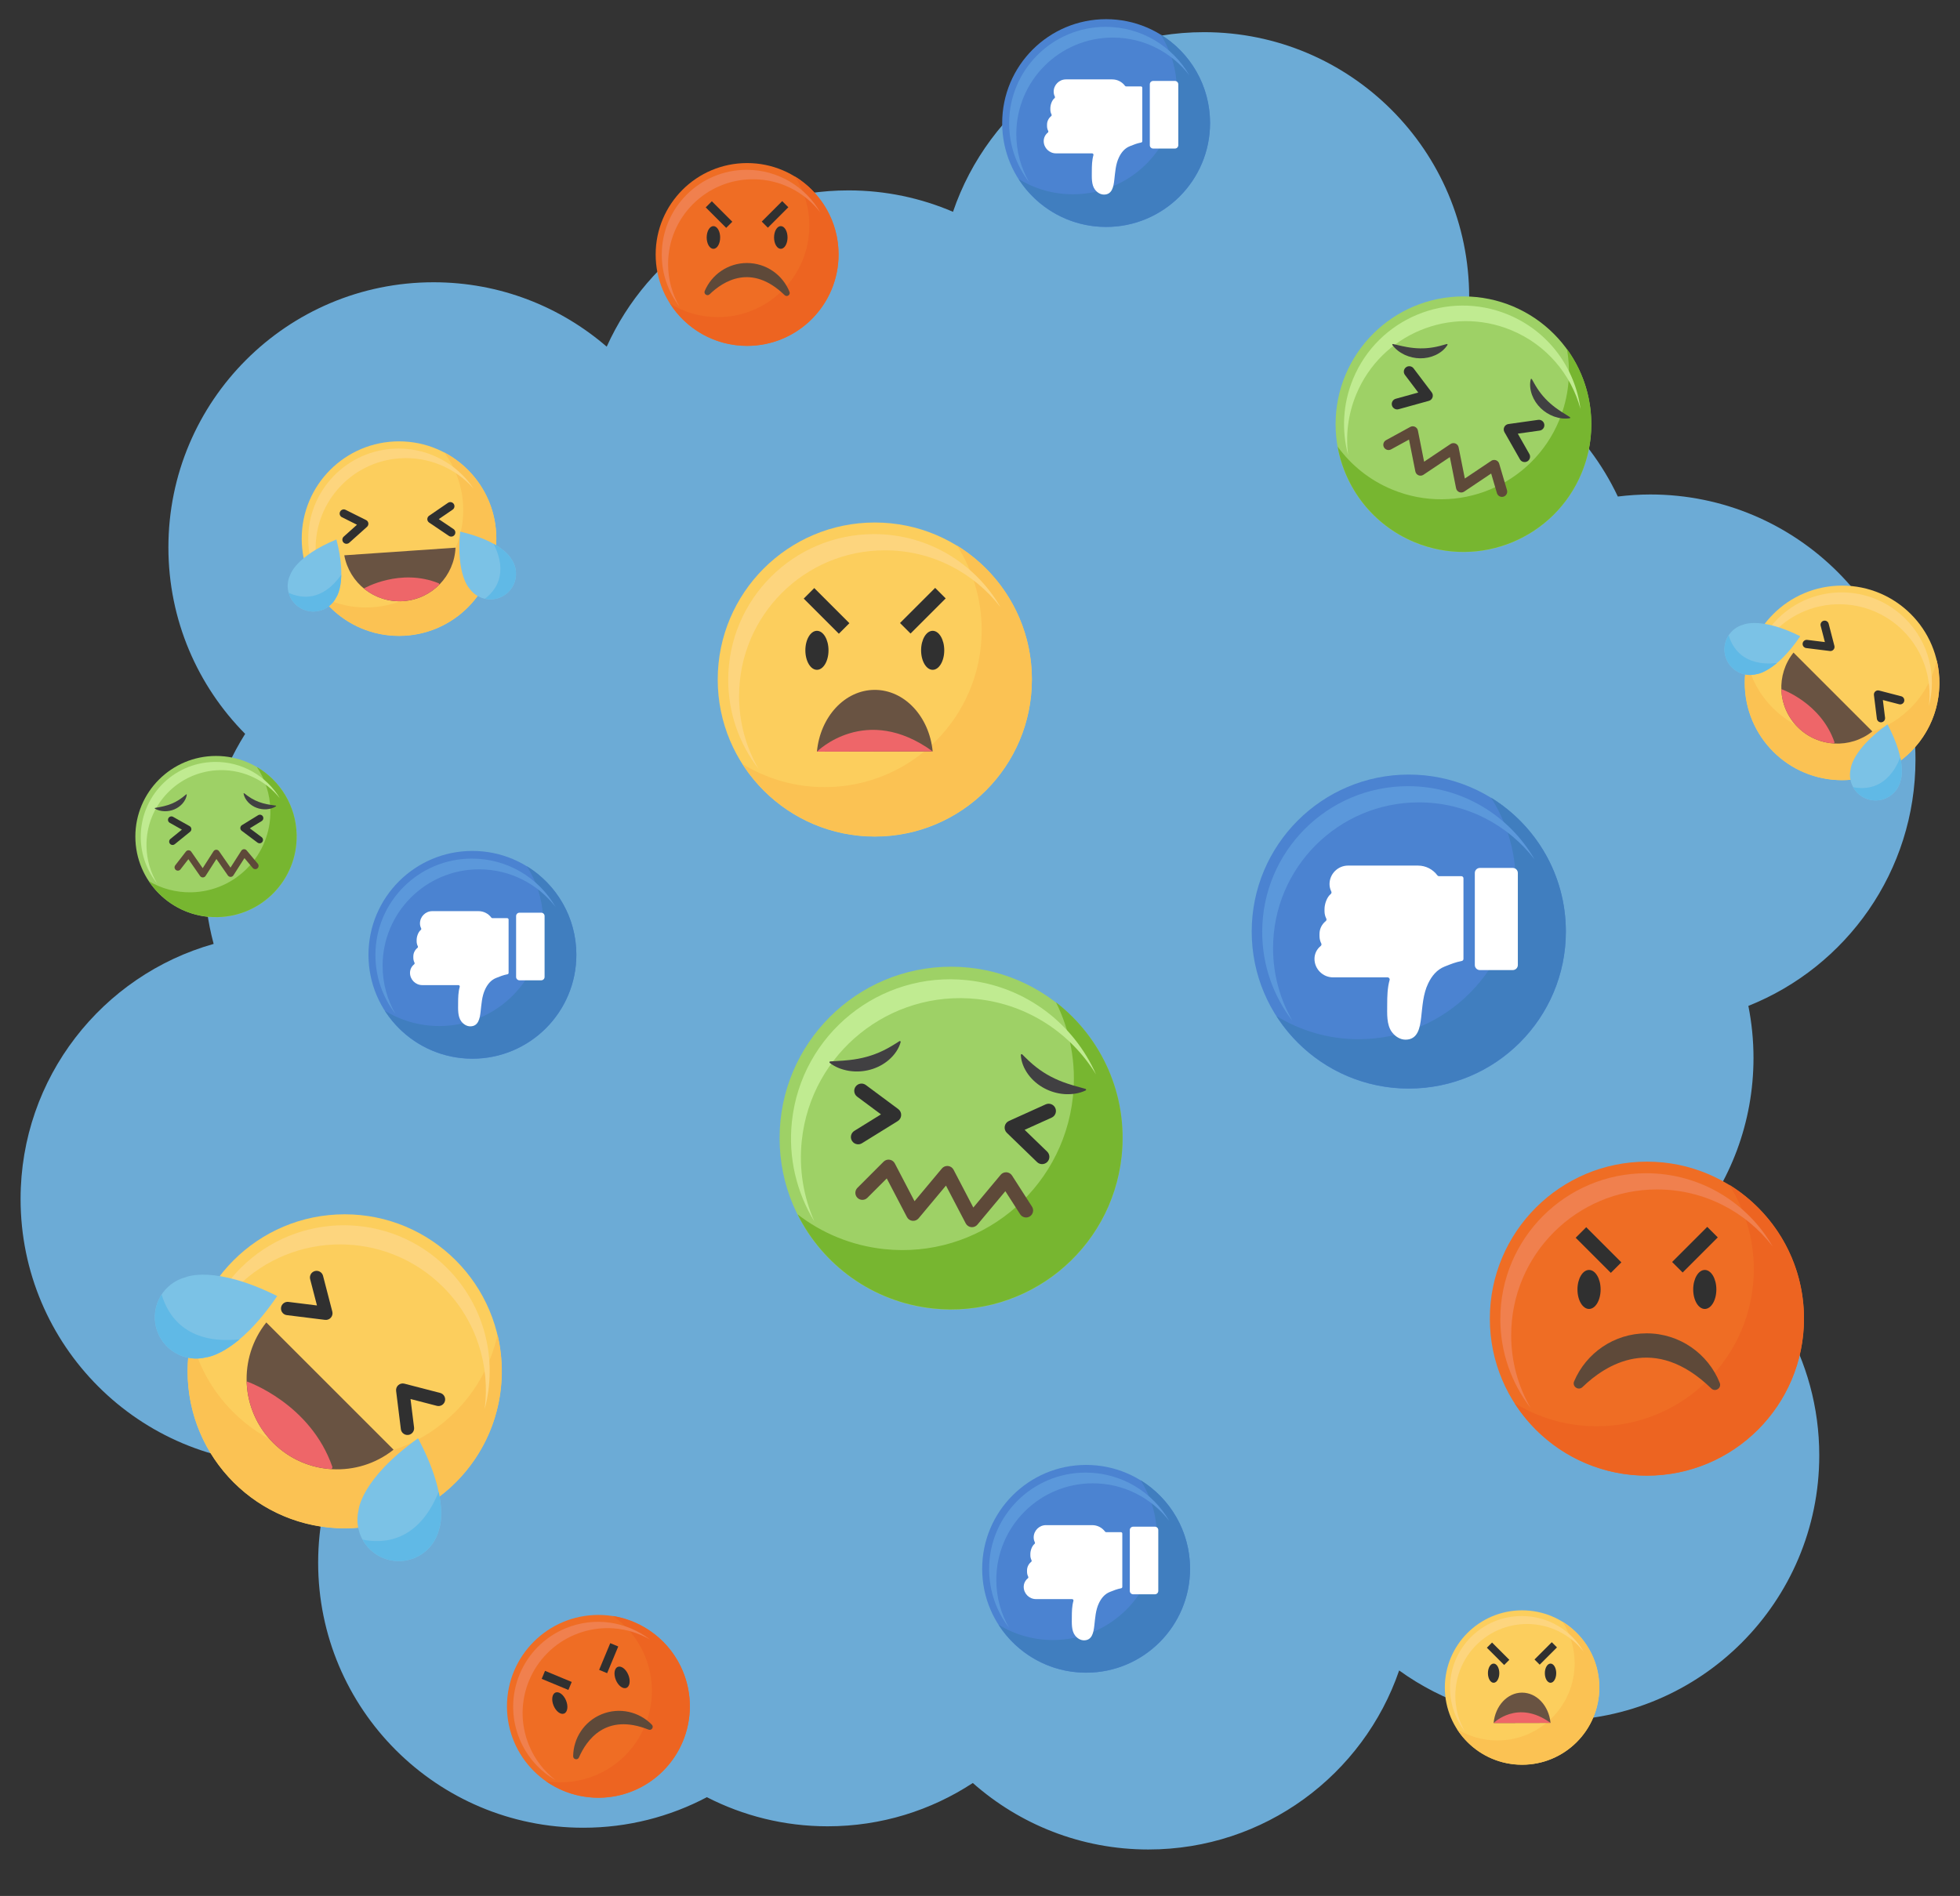 <?xml version="1.0" encoding="utf-8"?>
<!-- Generator: Adobe Illustrator 17.0.0, SVG Export Plug-In . SVG Version: 6.00 Build 0)  -->
<!DOCTYPE svg PUBLIC "-//W3C//DTD SVG 1.1//EN" "http://www.w3.org/Graphics/SVG/1.1/DTD/svg11.dtd">
<svg version="1.1" id="Capa_1" xmlns="http://www.w3.org/2000/svg" xmlns:xlink="http://www.w3.org/1999/xlink" x="0px" y="0px"
	 width="401px" height="388px" viewBox="0 0 401 388" enable-background="new 0 0 401 388" xml:space="preserve">
<rect x="0" y="0" width="401" height="388" fill="#333333" stroke="none"/>
<path fill="#6CABD6" d="M391.892,155.444c0-29.963-24.29-54.252-54.252-54.252c-2.252,0-4.466,0.153-6.646,0.42
	c-6.274-13.288-17.783-23.607-31.867-28.317c0.941-4.003,1.454-8.17,1.454-12.46c0-29.963-24.29-54.252-54.252-54.252
	c-23.841,0-44.075,15.385-51.354,36.763c-6.562-2.817-13.788-4.383-21.381-4.383c-22.023,0-40.966,13.13-49.467,31.981
	c-9.506-8.205-21.879-13.179-35.422-13.179c-29.963,0-54.252,24.29-54.252,54.252c0,14.883,5.998,28.363,15.702,38.165
	c-5.261,8.358-8.315,18.245-8.315,28.851c0,4.891,0.658,9.625,1.871,14.133c-22.791,6.428-39.501,27.358-39.501,52.206
	c0,29.963,24.29,54.252,54.252,54.252c3.755,0,7.42-0.382,10.96-1.108c-2.786,6.532-4.332,13.719-4.332,21.269
	c0,29.963,24.29,54.252,54.252,54.252c9.131,0,17.729-2.266,25.279-6.25c7.411,3.799,15.803,5.956,24.704,5.956
	c10.968,0,21.169-3.265,29.703-8.862c9.569,8.461,22.138,13.607,35.916,13.607c23.794,0,43.996-15.324,51.311-36.637
	c8.918,6.434,19.862,10.237,31.699,10.237c29.963,0,54.252-24.29,54.252-54.252c0-19.69-10.49-36.928-26.185-46.435
	c7.939-9.435,12.729-21.607,12.729-34.903c0-3.645-0.366-7.203-1.051-10.647C377.728,197.872,391.892,178.319,391.892,155.444z"/>
<g>
	<g>
		<g>
			<circle fill="#EF6D24" cx="336.944" cy="269.861" r="32.137"/>
		</g>
		<g>
			<path fill="#ED6421" d="M353.757,242.432c3.2,4.996,5.056,10.937,5.056,17.31c0,17.749-14.388,32.137-32.137,32.137
				c-6.164,0-11.922-1.737-16.813-4.746c5.711,8.917,15.706,14.826,27.081,14.826c17.749,0,32.137-14.388,32.137-32.137
				C369.081,258.238,362.95,248.087,353.757,242.432z"/>
		</g>
		<g>
			<path fill="#F0804E" d="M309.175,273.251c0-16.478,13.358-29.837,29.837-29.837c9.632,0,18.196,4.565,23.651,11.649
				c-5.152-8.944-14.809-14.966-25.872-14.966c-16.478,0-29.837,13.358-29.837,29.837c0,6.847,2.308,13.153,6.185,18.188
				C310.618,283.744,309.175,278.666,309.175,273.251z"/>
		</g>
	</g>
	<g>
		<g>
			<g>
				<ellipse fill="#303030" cx="325.105" cy="263.88" rx="2.368" ry="3.991"/>
			</g>
			<g>
				<ellipse fill="#303030" cx="348.784" cy="263.88" rx="2.368" ry="3.991"/>
			</g>
		</g>
	</g>
	<path fill="#5E4939" d="M350.116,284.143c0.828,0.804,2.154-0.085,1.725-1.157c-2.374-5.933-8.175-10.124-14.956-10.124
		c-6.668,0-12.387,4.052-14.834,9.829c-0.446,1.054,0.891,1.966,1.712,1.169C328.467,279.3,338.452,272.812,350.116,284.143z"/>
	<g>
		
			<rect x="325.583" y="250.724" transform="matrix(0.707 -0.707 0.707 0.707 -85.076 306.224)" fill="#303030" width="3.048" height="10.168"/>
		
			<rect x="345.258" y="250.724" transform="matrix(0.707 0.707 -0.707 0.707 282.454 -170.287)" fill="#303030" width="3.048" height="10.168"/>
	</g>
</g>
<g>
	<g>
		<g>
			<circle fill="#EF6D24" cx="152.852" cy="52.08" r="18.709"/>
		</g>
		<g>
			<path fill="#ED6421" d="M162.641,36.111c1.863,2.909,2.943,6.367,2.943,10.078c0,10.333-8.376,18.709-18.709,18.709
				c-3.589,0-6.941-1.011-9.788-2.763c3.325,5.191,9.144,8.632,15.766,8.632c10.333,0,18.709-8.376,18.709-18.709
				C171.562,45.313,167.993,39.403,162.641,36.111z"/>
		</g>
		<g>
			<path fill="#F0804E" d="M136.686,54.053c0-9.593,7.777-17.37,17.37-17.37c5.607,0,10.593,2.658,13.769,6.782
				c-2.999-5.207-8.621-8.713-15.062-8.713c-9.593,0-17.37,7.777-17.37,17.37c0,3.986,1.343,7.657,3.601,10.589
				C137.526,60.162,136.686,57.206,136.686,54.053z"/>
		</g>
	</g>
	<g>
		<g>
			<g>
				<ellipse fill="#303030" cx="145.96" cy="48.598" rx="1.379" ry="2.324"/>
			</g>
			<g>
				<ellipse fill="#303030" cx="159.745" cy="48.598" rx="1.379" ry="2.324"/>
			</g>
		</g>
	</g>
	<path fill="#5E4939" d="M160.521,60.394c0.482,0.468,1.254-0.05,1.004-0.673c-1.382-3.454-4.759-5.894-8.707-5.894
		c-3.882,0-7.212,2.359-8.636,5.722c-0.26,0.613,0.518,1.144,0.997,0.681C147.917,57.575,153.73,53.798,160.521,60.394z"/>
	<g>
		
			<rect x="146.238" y="40.939" transform="matrix(0.707 -0.707 0.707 0.707 12.051 116.891)" fill="#303030" width="1.774" height="5.92"/>
		
			<rect x="157.693" y="40.939" transform="matrix(0.707 0.707 -0.707 0.707 77.488 -99.275)" fill="#303030" width="1.774" height="5.92"/>
	</g>
</g>
<g>
	<g>
		<g>
			<circle fill="#EF6D24" cx="122.429" cy="349.198" r="18.709"/>
		</g>
		<g>
			<path fill="#ED6421" d="M125.387,330.703c2.832,1.978,5.149,4.763,6.565,8.193c3.941,9.552-0.607,20.49-10.158,24.431
				c-3.317,1.369-6.802,1.713-10.102,1.18c5.054,3.53,11.745,4.491,17.866,1.965c9.552-3.941,14.1-14.879,10.158-24.431
				C137.143,335.807,131.59,331.705,125.387,330.703z"/>
		</g>
		<g>
			<path fill="#F0804E" d="M108.238,357.189c-3.659-8.868,0.563-19.023,9.431-22.683c5.183-2.139,10.806-1.584,15.315,1.017
				c-4.759-3.669-11.293-4.766-17.247-2.309c-8.868,3.659-13.091,13.815-9.431,22.683c1.52,3.685,4.163,6.566,7.368,8.415
				C111.345,362.516,109.441,360.103,108.238,357.189z"/>
		</g>
	</g>
	<g>
		<g>
			<g>
				
					<ellipse transform="matrix(0.924 -0.381 0.381 0.924 -124.298 70.119)" fill="#303030" cx="114.73" cy="348.609" rx="1.379" ry="2.324"/>
			</g>
			<g>
				
					<ellipse transform="matrix(0.924 -0.381 0.381 0.924 -121.329 74.582)" fill="#303030" cx="127.473" cy="343.351" rx="1.379" ry="2.324"/>
			</g>
		</g>
	</g>
	<path fill="#5E4939" d="M132.69,353.959c0.624,0.249,1.14-0.524,0.672-1.006c-2.595-2.666-6.647-3.633-10.297-2.127
		c-3.588,1.481-5.766,4.932-5.8,8.583c-0.006,0.666,0.916,0.86,1.181,0.249C119.964,356.16,123.896,350.451,132.69,353.959z"/>
	<g>
		
			<rect x="113.127" y="340.86" transform="matrix(0.384 -0.923 0.923 0.384 -247.23 317.094)" fill="#303030" width="1.774" height="5.92"/>
		
			<rect x="123.716" y="336.491" transform="matrix(0.923 0.384 -0.384 0.923 139.874 -21.824)" fill="#303030" width="1.774" height="5.92"/>
	</g>
</g>
<g>
	<g>
		<g>
			<g>
				<circle fill="#FCCE5D" cx="178.977" cy="139.064" r="32.137"/>
			</g>
			<g>
				<path fill="#FBC253" d="M195.791,111.636c3.2,4.996,5.056,10.937,5.056,17.31c0,17.749-14.388,32.137-32.137,32.137
					c-6.164,0-11.922-1.737-16.813-4.746c5.711,8.917,15.706,14.826,27.081,14.826c17.749,0,32.137-14.388,32.137-32.137
					C211.114,127.442,204.983,117.291,195.791,111.636z"/>
			</g>
			<g>
				<path fill="#FDD57E" d="M151.209,142.455c0-16.478,13.358-29.837,29.837-29.837c9.632,0,18.196,4.565,23.651,11.649
					c-5.152-8.944-14.809-14.966-25.872-14.966c-16.478,0-29.837,13.358-29.837,29.837c0,6.847,2.308,13.153,6.185,18.188
					C152.651,152.948,151.209,147.87,151.209,142.455z"/>
			</g>
		</g>
		<g>
			<g>
				<g>
					<ellipse fill="#303030" cx="167.138" cy="133.084" rx="2.368" ry="3.991"/>
				</g>
				<g>
					<ellipse fill="#303030" cx="190.817" cy="133.084" rx="2.368" ry="3.991"/>
				</g>
			</g>
		</g>
		<g>
			
				<rect x="167.616" y="119.928" transform="matrix(0.707 -0.707 0.707 0.707 -38.857 156.215)" fill="#303030" width="3.048" height="10.168"/>
			
				<rect x="187.291" y="119.928" transform="matrix(0.707 0.707 -0.707 0.707 143.699 -96.897)" fill="#303030" width="3.048" height="10.168"/>
		</g>
	</g>
	<g>
		<g>
			<path fill="#695342" d="M190.817,153.771c-0.686-7.097-5.742-12.604-11.867-12.591c-6.125,0.013-11.157,5.542-11.812,12.642
				L190.817,153.771z"/>
		</g>
		<path fill="#EE6669" d="M167.138,153.822c0,0,9.968-10.002,23.679-0.051L167.138,153.822z"/>
	</g>
</g>
<g>
	<g>
		<g>
			<g>
				<circle fill="#FCCE5D" cx="311.405" cy="345.349" r="15.803"/>
			</g>
			<g>
				<path fill="#FBC253" d="M319.673,331.861c1.574,2.457,2.486,5.378,2.486,8.512c0,8.728-7.075,15.803-15.803,15.803
					c-3.031,0-5.863-0.854-8.268-2.334c2.809,4.385,7.723,7.291,13.317,7.291c8.728,0,15.803-7.075,15.803-15.803
					C327.208,339.634,324.193,334.642,319.673,331.861z"/>
			</g>
			<g>
				<path fill="#FDD57E" d="M297.749,347.016c0-8.103,6.569-14.672,14.672-14.672c4.736,0,8.948,2.245,11.631,5.728
					c-2.534-4.398-7.282-7.359-12.723-7.359c-8.103,0-14.672,6.569-14.672,14.672c0,3.367,1.135,6.468,3.042,8.944
					C298.459,352.176,297.749,349.679,297.749,347.016z"/>
			</g>
		</g>
		<g>
			<g>
				<g>
					<ellipse fill="#303030" cx="305.582" cy="342.408" rx="1.164" ry="1.963"/>
				</g>
				<g>
					<ellipse fill="#303030" cx="317.227" cy="342.408" rx="1.164" ry="1.963"/>
				</g>
			</g>
		</g>
		<g>
			
				<rect x="305.818" y="335.939" transform="matrix(0.707 -0.707 0.707 0.707 -149.521 315.902)" fill="#303030" width="1.499" height="5"/>
			
				<rect x="315.493" y="335.939" transform="matrix(0.707 0.707 -0.707 0.707 331.938 -124.49)" fill="#303030" width="1.499" height="5"/>
		</g>
	</g>
	<g>
		<g>
			<path fill="#695342" d="M317.227,352.581c-0.337-3.49-2.823-6.198-5.835-6.192s-5.486,2.725-5.809,6.217L317.227,352.581z"/>
		</g>
		<path fill="#EE6669" d="M305.582,352.606c0,0,4.902-4.918,11.644-0.025L305.582,352.606z"/>
	</g>
</g>
<g>
	<g>
		<g>
			<g>
				<circle fill="#FCCE5D" cx="70.51" cy="280.638" r="32.137"/>
			</g>
			<g>
				<path fill="#FBC253" d="M101.794,273.132c-1.27,5.796-4.158,11.308-8.665,15.815c-12.55,12.55-32.898,12.55-45.448,0
					c-4.359-4.359-7.202-9.658-8.533-15.245c-2.266,10.343,0.622,21.589,8.665,29.633c12.55,12.55,32.898,12.55,45.448,0
					C101.452,295.144,104.296,283.631,101.794,273.132z"/>
			</g>
			<g>
				<path fill="#FDD57E" d="M48.477,263.4c11.652-11.652,30.544-11.652,42.196,0c6.811,6.811,9.638,16.095,8.487,24.961
					c2.681-9.968,0.111-21.054-7.712-28.877c-11.652-11.652-30.544-11.652-42.196,0c-4.841,4.841-7.669,10.933-8.487,17.235
					C42.078,271.84,44.648,267.229,48.477,263.4z"/>
			</g>
		</g>
		<g>
			<g>
				<path fill="#303030" d="M57.886,268.748c-0.287-0.287-0.443-0.698-0.389-1.132c0.093-0.746,0.773-1.277,1.52-1.184l5.831,0.724
					l-1.395-5.38c-0.189-0.728,0.249-1.472,0.977-1.661c0.729-0.189,1.472,0.249,1.661,0.977l1.898,7.321
					c0.113,0.437,0.003,0.901-0.295,1.24c-0.297,0.339-0.744,0.509-1.192,0.453l-7.821-0.971
					C58.368,269.097,58.093,268.955,57.886,268.748z"/>
			</g>
			<g>
				<path fill="#303030" d="M82.4,293.262c-0.207-0.207-0.349-0.482-0.388-0.795l-0.971-7.82c-0.056-0.448,0.114-0.894,0.453-1.192
					c0.339-0.298,0.804-0.408,1.24-0.295l7.321,1.898c0.727,0.189,1.165,0.932,0.977,1.661c-0.189,0.728-0.932,1.166-1.661,0.977
					l-5.38-1.395l0.724,5.831c0.093,0.747-0.437,1.427-1.184,1.52C83.098,293.705,82.687,293.549,82.4,293.262z"/>
			</g>
		</g>
	</g>
	<g>
		<g>
			<path fill="#7BC2E6" d="M85.529,294.338c-11.769,8.406-12.177,14.725-12.177,14.725c-1.075,4.549,1.741,9.108,6.29,10.183
				c4.549,1.075,9.108-1.741,10.183-6.29C89.825,312.956,92.29,307.123,85.529,294.338z"/>
			<path fill="#60B9E6" d="M74.164,315.07c1.112,2.031,3.047,3.601,5.478,4.176c4.549,1.075,9.108-1.741,10.183-6.29
				c0,0,1.033-2.454-0.08-7.66C85.583,315.585,78.417,315.944,74.164,315.07z"/>
		</g>
		<g>
			<path fill="#7BC2E6" d="M56.712,265.228c-12.942-6.456-18.715-3.855-18.715-3.855c-4.522,1.182-7.23,5.807-6.047,10.329
				c1.182,4.522,5.807,7.229,10.329,6.047C42.279,277.749,48.586,277.192,56.712,265.228z"/>
			<path fill="#60B9E6" d="M33.071,264.906c-1.273,1.934-1.753,4.38-1.121,6.796c1.182,4.522,5.807,7.229,10.329,6.047
				c0,0,2.652-0.238,6.729-3.661C37.968,275.234,34.292,269.072,33.071,264.906z"/>
		</g>
	</g>
	<g>
		<path fill="#695342" d="M54.482,270.631c-5.8,7.275-5.336,17.902,1.399,24.637c6.735,6.735,17.361,7.198,24.637,1.399
			L54.482,270.631z"/>
		<path fill="#EE6669" d="M50.467,282.697c0.129,4.563,1.931,9.087,5.414,12.57c3.333,3.333,7.619,5.127,11.98,5.39l0.161-0.402
			C63.543,287.251,50.644,282.758,50.467,282.697z"/>
	</g>
</g>
<g>
	<g>
		<g>
			<g>
				<circle fill="#FCCE5D" cx="81.637" cy="110.229" r="19.909"/>
			</g>
			<g>
				<path fill="#FBC253" d="M90.866,92.563c2.19,2.952,3.589,6.545,3.859,10.484c0.753,10.97-7.53,20.472-18.499,21.225
					c-3.81,0.261-7.442-0.568-10.593-2.22c3.908,5.269,10.336,8.497,17.366,8.015c10.97-0.753,19.252-10.256,18.499-21.225
					C101.006,101.682,96.787,95.668,90.866,92.563z"/>
			</g>
			<g>
				<path fill="#FDD57E" d="M64.618,113.502c-0.699-10.185,6.991-19.007,17.175-19.706c5.953-0.409,11.44,2.05,15.112,6.196
					c-3.564-5.31-9.787-8.622-16.625-8.152c-10.185,0.699-17.874,9.522-17.175,19.706c0.29,4.232,1.984,8.032,4.594,10.979
					C65.955,119.926,64.848,116.849,64.618,113.502z"/>
			</g>
		</g>
		<g>
			<g>
				<path fill="#303030" d="M70.946,111.285c-0.251,0.017-0.506-0.077-0.687-0.279c-0.311-0.347-0.282-0.881,0.066-1.192
					l2.712-2.429l-3.081-1.538c-0.417-0.208-0.586-0.715-0.378-1.132c0.209-0.417,0.715-0.586,1.132-0.378l4.192,2.093
					c0.25,0.125,0.422,0.366,0.459,0.643c0.037,0.277-0.065,0.555-0.273,0.741l-3.637,3.257
					C71.305,111.202,71.126,111.272,70.946,111.285z"/>
			</g>
			<g>
				<path fill="#303030" d="M92.373,109.814c-0.181,0.012-0.367-0.033-0.529-0.142l-4.047-2.73
					c-0.232-0.156-0.371-0.417-0.372-0.697c-0.001-0.28,0.136-0.541,0.367-0.699l3.866-2.646c0.384-0.263,0.909-0.165,1.173,0.22
					c0.263,0.384,0.165,0.91-0.22,1.173l-2.841,1.945l3.018,2.035c0.386,0.261,0.488,0.785,0.228,1.172
					C92.864,109.669,92.623,109.797,92.373,109.814z"/>
			</g>
		</g>
	</g>
	<g>
		<g>
			<path fill="#7BC2E6" d="M94.148,108.791c-0.865,8.918,1.92,11.68,1.92,11.68c1.687,2.354,4.962,2.894,7.316,1.207
				c2.354-1.687,2.894-4.962,1.207-7.316C104.592,114.363,102.871,110.838,94.148,108.791z"/>
			<path fill="#60B9E6" d="M99.205,122.537c1.401,0.308,2.922,0.043,4.18-0.859c2.354-1.687,2.894-4.962,1.207-7.316
				c0,0-0.726-1.481-3.61-3.081C104.093,117.414,101.344,120.907,99.205,122.537z"/>
		</g>
		<g>
			<path fill="#7BC2E6" d="M68.824,110.4c-8.283,3.416-9.418,7.171-9.418,7.171c-1.289,2.593-0.231,5.74,2.362,7.028
				c2.593,1.289,5.74,0.231,7.028-2.362C68.797,122.238,71.104,119.065,68.824,110.4z"/>
			<path fill="#60B9E6" d="M59.051,121.31c0.385,1.382,1.332,2.601,2.718,3.29c2.593,1.289,5.74,0.231,7.028-2.362
				c0,0,0.968-1.335,1.029-4.633C65.868,123.227,61.494,122.435,59.051,121.31z"/>
		</g>
	</g>
	<g>
		<path fill="#695342" d="M70.439,113.641c1.037,5.67,6.189,9.779,12.075,9.375c5.886-0.404,10.429-5.178,10.681-10.936
			L70.439,113.641z"/>
		<path fill="#EE6669" d="M74.44,120.428c2.184,1.797,5.03,2.797,8.074,2.588c2.913-0.2,5.496-1.471,7.394-3.401l-0.122-0.239
			C81.889,116.174,74.541,120.37,74.44,120.428z"/>
	</g>
</g>
<g>
	<g>
		<g>
			<g>
				<circle fill="#FCCE5D" cx="376.866" cy="139.75" r="19.909"/>
			</g>
			<g>
				<path fill="#FBC253" d="M396.247,135.1c-0.787,3.591-2.576,7.006-5.368,9.798c-7.775,7.775-20.381,7.775-28.155,0
					c-2.7-2.7-4.462-5.983-5.286-9.444c-1.404,6.408,0.385,13.375,5.368,18.358c7.775,7.775,20.381,7.775,28.155,0
					C396.035,148.736,397.797,141.604,396.247,135.1z"/>
			</g>
			<g>
				<path fill="#FDD57E" d="M363.217,129.07c7.219-7.219,18.922-7.219,26.141,0c4.219,4.219,5.971,9.971,5.258,15.463
					c1.661-6.175,0.069-13.043-4.778-17.89c-7.219-7.219-18.922-7.219-26.141,0c-2.999,2.999-4.751,6.773-5.258,10.677
					C359.252,134.299,360.845,131.443,363.217,129.07z"/>
			</g>
		</g>
		<g>
			<g>
				<path fill="#303030" d="M369.045,132.383c-0.178-0.178-0.274-0.432-0.241-0.701c0.057-0.462,0.479-0.791,0.941-0.733
					l3.612,0.448l-0.864-3.333c-0.117-0.451,0.154-0.912,0.605-1.029c0.451-0.117,0.912,0.154,1.029,0.605l1.176,4.536
					c0.07,0.271,0.002,0.558-0.183,0.768c-0.184,0.21-0.461,0.315-0.738,0.281l-4.845-0.602
					C369.344,132.6,369.174,132.512,369.045,132.383z"/>
			</g>
			<g>
				<path fill="#303030" d="M384.232,147.57c-0.128-0.128-0.216-0.298-0.24-0.492l-0.601-4.845
					c-0.034-0.277,0.071-0.554,0.281-0.738c0.21-0.184,0.498-0.253,0.768-0.183l4.535,1.176c0.45,0.117,0.722,0.577,0.605,1.029
					c-0.117,0.451-0.578,0.722-1.029,0.605l-3.333-0.864l0.448,3.612c0.057,0.463-0.271,0.884-0.733,0.941
					C384.665,147.845,384.41,147.748,384.232,147.57z"/>
			</g>
		</g>
	</g>
	<g>
		<g>
			<path fill="#7BC2E6" d="M386.17,148.237c-7.291,5.208-7.544,9.122-7.544,9.122c-0.666,2.818,1.079,5.642,3.897,6.308
				c2.818,0.666,5.642-1.078,6.308-3.897C388.832,159.771,390.359,156.157,386.17,148.237z"/>
			<path fill="#60B9E6" d="M379.13,161.08c0.689,1.258,1.888,2.231,3.394,2.587c2.818,0.666,5.642-1.078,6.308-3.897
				c0,0,0.64-1.52-0.049-4.746C386.204,161.399,381.765,161.622,379.13,161.08z"/>
		</g>
		<g>
			<path fill="#7BC2E6" d="M368.318,130.203c-8.017-4-11.594-2.388-11.594-2.388c-2.801,0.732-4.479,3.597-3.746,6.399
				c0.732,2.801,3.597,4.479,6.399,3.746C359.377,137.96,363.284,137.615,368.318,130.203z"/>
			<path fill="#60B9E6" d="M353.672,130.003c-0.789,1.198-1.086,2.713-0.695,4.21c0.732,2.801,3.597,4.479,6.399,3.746
				c0,0,1.643-0.148,4.169-2.268C356.706,136.402,354.429,132.585,353.672,130.003z"/>
		</g>
	</g>
	<g>
		<path fill="#695342" d="M366.936,133.55c-3.593,4.507-3.306,11.09,0.867,15.263c4.172,4.172,10.755,4.46,15.263,0.867
			L366.936,133.55z"/>
		<path fill="#EE6669" d="M364.449,141.025c0.08,2.827,1.196,5.63,3.354,7.787c2.065,2.065,4.72,3.176,7.422,3.339l0.1-0.249
			C372.55,143.846,364.559,141.063,364.449,141.025z"/>
	</g>
</g>
<g>
	<g>
		<g>
			<g>
				<circle fill="#9ED166" cx="299.407" cy="86.816" r="26.156"/>
			</g>
			<g>
				<path fill="#77B630" d="M320.579,71.41c0.854,4.753,0.404,9.798-1.577,14.592c-5.516,13.351-20.811,19.702-34.162,14.185
					c-4.637-1.916-8.428-5.012-11.172-8.796c1.525,8.482,7.206,16.034,15.762,19.569c13.351,5.516,28.645-0.835,34.162-14.185
					C327.192,88.062,325.736,78.52,320.579,71.41z"/>
			</g>
			<g>
				<path fill="#C0EB91" d="M277.465,80.736c5.122-12.395,19.322-18.292,31.717-13.17c7.245,2.994,12.268,9.09,14.17,16.113
					c-1.096-8.329-6.488-15.86-14.81-19.299c-12.395-5.122-26.595,0.775-31.717,13.17c-2.128,5.15-2.352,10.611-1,15.604
					C275.289,89.077,275.782,84.809,277.465,80.736z"/>
			</g>
		</g>
		<g>
			<g>
				<path fill="#303030" d="M285.429,83.7c-0.305-0.126-0.551-0.386-0.646-0.729c-0.163-0.59,0.183-1.201,0.773-1.364l4.609-1.276
					l-2.728-3.609c-0.369-0.488-0.273-1.184,0.216-1.553c0.489-0.369,1.184-0.273,1.553,0.216l3.712,4.911
					c0.221,0.293,0.284,0.677,0.166,1.024c-0.118,0.348-0.4,0.615-0.754,0.713l-6.182,1.711
					C285.9,83.813,285.649,83.791,285.429,83.7z"/>
			</g>
			<g>
				<path fill="#303030" d="M311.507,94.476c-0.22-0.091-0.413-0.253-0.54-0.476l-3.171-5.575c-0.182-0.319-0.193-0.708-0.031-1.037
					c0.162-0.33,0.477-0.558,0.84-0.609l6.095-0.858c0.605-0.085,1.167,0.337,1.252,0.943c0.085,0.606-0.337,1.167-0.943,1.252
					l-4.479,0.631l2.364,4.157c0.303,0.532,0.117,1.209-0.416,1.512C312.17,94.591,311.812,94.602,311.507,94.476z"/>
			</g>
		</g>
	</g>
	<g>
		<g>
			<path fill="#414042" d="M285.001,70.404c0.321,0.071,0.632,0.143,0.935,0.213c0.667,0.155,1.297,0.301,1.925,0.407
				c0.935,0.165,1.81,0.252,2.674,0.265c0.91,0.013,1.779-0.052,2.657-0.199c0.955-0.153,1.911-0.422,2.801-0.688
				c0.051-0.015,0.105,0.002,0.138,0.044c0.032,0.042,0.035,0.099,0.008,0.144c-0.524,0.855-1.369,1.574-2.444,2.077
				c-0.978,0.452-2.082,0.681-3.191,0.66c-1.045-0.017-2.095-0.253-3.045-0.684c-0.037-0.017-0.073-0.034-0.11-0.051
				c-1.052-0.506-1.886-1.175-2.478-1.989c-0.031-0.043-0.033-0.1-0.004-0.145C284.896,70.414,284.949,70.392,285.001,70.404z"/>
		</g>
		<g>
			<path fill="#414042" d="M321.196,85.359c-0.278-0.177-0.549-0.345-0.813-0.509c-0.582-0.361-1.131-0.702-1.651-1.071
				c-0.779-0.543-1.46-1.099-2.081-1.699c-0.653-0.633-1.223-1.293-1.741-2.016c-0.568-0.783-1.056-1.647-1.498-2.465
				c-0.025-0.046-0.076-0.073-0.129-0.066c-0.052,0.007-0.095,0.045-0.107,0.097c-0.233,0.976-0.141,2.081,0.265,3.197
				c0.374,1.011,0.994,1.952,1.795,2.72c0.752,0.726,1.662,1.299,2.64,1.665c0.038,0.014,0.076,0.028,0.114,0.041
				c1.102,0.384,2.165,0.498,3.159,0.34c0.052-0.008,0.094-0.048,0.105-0.1C321.263,85.44,321.24,85.387,321.196,85.359z"/>
		</g>
	</g>
	<g>
		<path fill="#5E4939" d="M306.106,94.204c0.3,0.124,0.528,0.377,0.62,0.69l1.592,5.415c0.167,0.569-0.159,1.166-0.727,1.333
			c-0.569,0.167-1.166-0.158-1.333-0.728l-1.179-4.011l-5.525,3.704c-0.298,0.2-0.676,0.238-1.008,0.101l0,0
			c-0.332-0.137-0.573-0.431-0.643-0.782l-1.274-6.385l-5.409,3.623c-0.298,0.2-0.676,0.237-1.008,0.1l0,0
			c-0.332-0.137-0.573-0.431-0.643-0.783l-1.299-6.524l-3.667,2.009c-0.52,0.285-1.173,0.094-1.458-0.426
			c-0.285-0.52-0.094-1.173,0.426-1.458l4.95-2.712c0.3-0.165,0.664-0.176,0.97-0.031c0.31,0.145,0.533,0.428,0.599,0.764
			l1.271,6.382l5.408-3.622c0.298-0.2,0.676-0.237,1.008-0.1c0.332,0.137,0.573,0.431,0.643,0.782l1.274,6.384l5.405-3.624
			c0.284-0.191,0.642-0.234,0.964-0.118C306.077,94.192,306.092,94.198,306.106,94.204z"/>
	</g>
</g>
<g>
	<g>
		<g>
			<g>
				<circle fill="#9ED166" cx="44.192" cy="171.201" r="16.499"/>
			</g>
			<g>
				<path fill="#77B630" d="M52.552,156.956c1.692,2.533,2.703,5.564,2.766,8.836c0.175,9.11-7.069,16.638-16.179,16.813
					c-3.164,0.061-6.137-0.774-8.677-2.27c3.02,4.521,8.208,7.456,14.047,7.343c9.11-0.175,16.354-7.702,16.179-16.813
					C60.573,164.918,57.326,159.768,52.552,156.956z"/>
			</g>
			<g>
				<path fill="#C0EB91" d="M29.972,173.215c-0.162-8.458,6.563-15.447,15.021-15.609c4.944-0.095,9.385,2.164,12.255,5.746
					c-2.733-4.54-7.749-7.536-13.428-7.427c-8.458,0.162-15.184,7.151-15.021,15.609c0.067,3.514,1.314,6.729,3.354,9.275
					C30.816,178.587,30.025,175.994,29.972,173.215z"/>
			</g>
		</g>
		<g>
			<g>
				<path fill="#303030" d="M35.324,172.922c-0.208,0.004-0.416-0.085-0.557-0.259c-0.243-0.3-0.197-0.74,0.103-0.984l2.344-1.899
					l-2.487-1.399c-0.337-0.189-0.456-0.616-0.267-0.952c0.19-0.337,0.616-0.456,0.952-0.267l3.384,1.904
					c0.202,0.114,0.334,0.32,0.354,0.551c0.02,0.231-0.077,0.456-0.257,0.602l-3.143,2.547
					C35.625,172.868,35.474,172.919,35.324,172.922z"/>
			</g>
			<g>
				<path fill="#303030" d="M53.12,172.58c-0.15,0.003-0.303-0.042-0.432-0.139l-3.239-2.425c-0.185-0.139-0.29-0.361-0.279-0.592
					c0.011-0.231,0.135-0.443,0.333-0.564l3.308-2.032c0.329-0.202,0.76-0.099,0.962,0.23c0.202,0.329,0.099,0.76-0.23,0.962
					l-2.431,1.494l2.415,1.808c0.309,0.231,0.372,0.67,0.141,0.979C53.532,172.48,53.328,172.576,53.12,172.58z"/>
			</g>
		</g>
	</g>
	<g>
		<g>
			<path fill="#414042" d="M31.726,165.341c0.204-0.04,0.401-0.077,0.595-0.112c0.425-0.079,0.826-0.153,1.216-0.25
				c0.582-0.14,1.11-0.31,1.613-0.52c0.529-0.222,1.015-0.479,1.486-0.785c0.514-0.329,0.999-0.725,1.446-1.104
				c0.025-0.022,0.062-0.025,0.091-0.009c0.029,0.016,0.045,0.048,0.041,0.081c-0.087,0.627-0.395,1.255-0.89,1.817
				c-0.452,0.508-1.032,0.918-1.679,1.186c-0.608,0.254-1.275,0.382-1.933,0.372c-0.025,0-0.051-0.001-0.076-0.002
				c-0.736-0.027-1.387-0.204-1.934-0.526c-0.029-0.017-0.044-0.05-0.039-0.083C31.667,165.373,31.693,165.347,31.726,165.341z"/>
		</g>
		<g>
			<path fill="#414042" d="M56.424,164.867c-0.205-0.032-0.404-0.061-0.599-0.089c-0.427-0.062-0.831-0.121-1.224-0.203
				c-0.587-0.118-1.121-0.268-1.632-0.458c-0.537-0.201-1.033-0.439-1.515-0.727c-0.526-0.309-1.026-0.686-1.488-1.048
				c-0.026-0.021-0.062-0.023-0.091-0.006c-0.029,0.017-0.044,0.05-0.038,0.083c0.111,0.623,0.443,1.239,0.959,1.782
				c0.471,0.49,1.067,0.878,1.723,1.12c0.618,0.23,1.289,0.332,1.946,0.298c0.025-0.001,0.051-0.003,0.076-0.005
				c0.734-0.056,1.378-0.258,1.913-0.6c0.028-0.018,0.042-0.052,0.035-0.084C56.484,164.897,56.457,164.872,56.424,164.867z"/>
		</g>
	</g>
	<g>
		<path fill="#5E4939" d="M49.928,173.785c0.204-0.004,0.4,0.085,0.532,0.243l2.285,2.73c0.24,0.287,0.202,0.714-0.085,0.954
			c-0.287,0.24-0.714,0.202-0.954-0.085l-1.693-2.022l-2.262,3.535c-0.122,0.191-0.331,0.308-0.558,0.312h0
			c-0.226,0.004-0.44-0.105-0.569-0.29l-2.346-3.371l-2.215,3.458c-0.122,0.191-0.331,0.308-0.558,0.312l0,0
			c-0.226,0.004-0.44-0.105-0.569-0.291l-2.396-3.445l-1.614,2.086c-0.229,0.296-0.655,0.35-0.95,0.121
			c-0.296-0.229-0.35-0.654-0.121-0.95l2.179-2.816c0.132-0.171,0.339-0.269,0.553-0.263c0.216,0.005,0.416,0.113,0.539,0.29
			l2.343,3.37l2.214-3.458c0.122-0.191,0.331-0.308,0.558-0.312c0.226-0.004,0.44,0.105,0.569,0.29l2.346,3.37l2.212-3.458
			c0.116-0.182,0.312-0.297,0.527-0.311C49.908,173.785,49.918,173.785,49.928,173.785z"/>
	</g>
</g>
<g>
	<g>
		<g>
			<g>
				<circle fill="#9ED166" cx="194.584" cy="232.919" r="35.085"/>
			</g>
			<g>
				<path fill="#77B630" d="M216.041,205.111c2.89,5.797,4.21,12.462,3.465,19.381c-2.074,19.266-19.374,33.202-38.64,31.128
					c-6.691-0.72-12.738-3.279-17.696-7.117c5.158,10.346,15.316,17.929,27.663,19.259c19.266,2.074,36.565-11.862,38.64-31.128
					C230.826,224.059,225.358,212.323,216.041,205.111z"/>
			</g>
			<g>
				<path fill="#C0EB91" d="M164.045,233.353c1.926-17.887,17.988-30.826,35.875-28.9c10.455,1.126,19.218,7.082,24.312,15.409
					c-4.547-10.311-14.326-17.976-26.335-19.269c-17.887-1.926-33.949,11.013-35.875,28.9c-0.8,7.432,0.968,14.547,4.588,20.466
					C164.385,244.912,163.412,239.231,164.045,233.353z"/>
			</g>
		</g>
		<g>
			<g>
				<path fill="#303030" d="M175.415,234.171c-0.44-0.047-0.855-0.29-1.106-0.696c-0.432-0.698-0.217-1.615,0.481-2.047l5.453-3.378
					l-4.871-3.619c-0.659-0.49-0.797-1.422-0.307-2.081c0.49-0.659,1.422-0.797,2.081-0.307l6.628,4.924
					c0.396,0.294,0.62,0.764,0.599,1.256c-0.021,0.492-0.284,0.942-0.703,1.202l-7.314,4.531
					C176.064,234.138,175.732,234.205,175.415,234.171z"/>
			</g>
			<g>
				<path fill="#303030" d="M213.047,238.223c-0.318-0.034-0.627-0.17-0.874-0.41l-6.182-5.984
					c-0.354-0.343-0.515-0.838-0.431-1.324c0.084-0.485,0.404-0.897,0.853-1.1l7.524-3.4c0.747-0.338,1.629-0.006,1.968,0.743
					c0.338,0.748,0.006,1.63-0.743,1.968l-5.53,2.499l4.609,4.462c0.59,0.571,0.605,1.513,0.034,2.103
					C213.944,238.122,213.487,238.271,213.047,238.223z"/>
			</g>
		</g>
	</g>
	<g>
		<g>
			<path fill="#414042" d="M169.857,217.213c0.44-0.03,0.867-0.054,1.285-0.078c0.917-0.052,1.783-0.101,2.631-0.201
				c1.266-0.139,2.425-0.357,3.542-0.665c1.176-0.326,2.27-0.737,3.345-1.257c1.172-0.557,2.301-1.262,3.347-1.941
				c0.059-0.039,0.137-0.037,0.194,0.005c0.057,0.042,0.083,0.114,0.064,0.183c-0.352,1.298-1.17,2.541-2.364,3.595
				c-1.089,0.951-2.424,1.66-3.86,2.051c-1.352,0.372-2.792,0.463-4.178,0.266c-0.054-0.008-0.107-0.016-0.16-0.024
				c-1.545-0.255-2.87-0.803-3.939-1.628c-0.056-0.043-0.08-0.117-0.059-0.185C169.725,217.266,169.786,217.218,169.857,217.213z"/>
		</g>
		<g>
			<path fill="#414042" d="M222.088,222.837c-0.424-0.123-0.836-0.237-1.239-0.349c-0.885-0.246-1.721-0.478-2.528-0.757
				c-1.207-0.406-2.293-0.865-3.319-1.404c-1.08-0.569-2.061-1.204-3.001-1.94c-1.026-0.794-1.98-1.723-2.857-2.609
				c-0.05-0.05-0.126-0.065-0.191-0.036c-0.065,0.029-0.105,0.094-0.102,0.165c0.068,1.344,0.602,2.732,1.545,4.016
				c0.862,1.161,2.015,2.138,3.335,2.826c1.241,0.651,2.629,1.047,4.025,1.15c0.054,0.004,0.108,0.007,0.162,0.011
				c1.564,0.079,2.975-0.174,4.195-0.752c0.064-0.03,0.103-0.097,0.097-0.168C222.205,222.917,222.156,222.857,222.088,222.837z"/>
		</g>
	</g>
	<g>
		<path fill="#5E4939" d="M205.992,239.908c0.432,0.047,0.822,0.286,1.058,0.654l4.089,6.373c0.43,0.67,0.235,1.561-0.434,1.99
			c-0.67,0.43-1.561,0.235-1.991-0.435l-3.029-4.72l-5.719,6.85c-0.309,0.369-0.781,0.561-1.26,0.509l0,0
			c-0.479-0.052-0.9-0.339-1.123-0.765l-4.045-7.74l-5.6,6.701c-0.309,0.369-0.781,0.56-1.26,0.509l0,0
			c-0.479-0.052-0.9-0.339-1.123-0.766l-4.13-7.91l-3.964,3.967c-0.563,0.563-1.475,0.563-2.038,0.001
			c-0.563-0.562-0.563-1.474-0.001-2.037l5.352-5.356c0.324-0.325,0.788-0.477,1.237-0.406c0.453,0.069,0.847,0.35,1.059,0.757
			l4.039,7.738l5.599-6.7c0.309-0.369,0.781-0.56,1.26-0.509c0.478,0.052,0.9,0.339,1.123,0.765l4.044,7.739l5.594-6.701
			c0.294-0.352,0.738-0.543,1.196-0.514C205.949,239.903,205.971,239.905,205.992,239.908z"/>
	</g>
</g>
<g>
	<g>
		<g>
			<circle fill="#4B83D1" cx="288.226" cy="190.649" r="32.137"/>
		</g>
		<g>
			<path fill="#407EBF" d="M305.04,163.221c3.2,4.996,5.056,10.937,5.056,17.31c0,17.749-14.388,32.137-32.137,32.137
				c-6.164,0-11.922-1.737-16.813-4.746c5.711,8.917,15.706,14.826,27.081,14.826c17.749,0,32.137-14.388,32.137-32.137
				C320.363,179.027,314.232,168.876,305.04,163.221z"/>
		</g>
		<g>
			<path fill="#5B98DB" d="M260.458,194.04c0-16.478,13.358-29.837,29.837-29.837c9.632,0,18.196,4.565,23.651,11.649
				c-5.152-8.944-14.809-14.966-25.872-14.966c-16.478,0-29.837,13.358-29.837,29.837c0,6.847,2.308,13.153,6.185,18.188
				C261.9,204.533,260.458,199.455,260.458,194.04z"/>
		</g>
	</g>
	<g>
		<path fill="#FFFFFF" d="M272.725,200.011h5.124h2.077h3.956c0.283,0,0.498,0.268,0.421,0.541
			c-0.454,1.611-0.493,3.358-0.494,5.008c0,0.912-0.044,1.946,0.057,2.944c0.102,1.015,0.353,1.992,0.95,2.763
			c0.663,0.856,1.651,1.495,2.75,1.495c2.548,0,2.952-2.497,3.189-4.519c0.277-2.36,0.386-4.801,1.43-6.977
			c0.731-1.523,1.766-2.831,3.391-3.473c1.25-0.493,2.167-0.877,3.484-1.134c0.204-0.04,0.352-0.215,0.352-0.423V179.74
			c0-0.24-0.194-0.434-0.434-0.434h-4.564c-0.139,0-0.266-0.069-0.349-0.18c-0.9-1.207-2.339-1.989-3.961-1.989h-7.099h-5.157
			h-2.044c-2.087,0-3.794,1.708-3.794,3.794l0,0c0,0.54,0.131,1.051,0.36,1.504c0.091,0.18,0.044,0.398-0.113,0.524
			c-0.774,0.617-1.273,2.024-1.273,3.085v0.434c0,0.54,0.131,1.051,0.36,1.504c0.091,0.18,0.044,0.398-0.113,0.524
			c-0.774,0.617-1.274,1.564-1.274,2.625v0.434c0,0.54,0.131,1.051,0.36,1.504c0.091,0.18,0.044,0.398-0.113,0.524
			c-0.774,0.617-1.273,1.564-1.273,2.625l0,0C268.931,198.304,270.638,200.011,272.725,200.011z"/>
		<path fill="#FFFFFF" d="M302.77,177.618h6.733c0.571,0,1.035,0.463,1.035,1.035v18.834c0,0.571-0.463,1.035-1.035,1.035h-6.733
			c-0.571,0-1.035-0.463-1.035-1.035v-18.834C301.735,178.081,302.199,177.618,302.77,177.618z"/>
	</g>
</g>
<g>
	<g>
		<g>
			<circle fill="#4B83D1" cx="96.652" cy="195.403" r="21.265"/>
		</g>
		<g>
			<path fill="#407EBF" d="M107.778,177.253c2.118,3.306,3.346,7.237,3.346,11.454c0,11.744-9.521,21.265-21.265,21.265
				c-4.079,0-7.889-1.149-11.126-3.14c3.779,5.9,10.393,9.811,17.92,9.811c11.744,0,21.265-9.521,21.265-21.265
				C117.917,187.712,113.861,180.995,107.778,177.253z"/>
		</g>
		<g>
			<path fill="#5B98DB" d="M78.277,197.646c0-10.904,8.839-19.743,19.743-19.743c6.373,0,12.041,3.021,15.65,7.708
				c-3.409-5.919-9.799-9.903-17.12-9.903c-10.904,0-19.743,8.839-19.743,19.743c0,4.53,1.527,8.704,4.093,12.035
				C79.232,204.59,78.277,201.23,78.277,197.646z"/>
		</g>
	</g>
	<g>
		<path fill="#FFFFFF" d="M86.395,201.598h3.39h1.375h2.617c0.187,0,0.329,0.177,0.278,0.358c-0.3,1.066-0.326,2.222-0.327,3.314
			c0,0.603-0.029,1.288,0.038,1.948c0.068,0.672,0.234,1.318,0.629,1.828c0.439,0.567,1.092,0.989,1.82,0.989
			c1.686,0,1.953-1.652,2.11-2.99c0.183-1.562,0.256-3.177,0.946-4.617c0.483-1.008,1.168-1.873,2.244-2.298
			c0.827-0.326,1.434-0.58,2.306-0.75c0.135-0.026,0.233-0.143,0.233-0.28v-10.916c0-0.159-0.129-0.287-0.287-0.287h-3.02
			c-0.092,0-0.176-0.046-0.231-0.119c-0.596-0.799-1.548-1.316-2.621-1.316h-4.697h-3.412h-1.353c-1.381,0-2.511,1.13-2.511,2.511
			l0,0c0,0.358,0.086,0.695,0.238,0.995c0.06,0.119,0.029,0.264-0.075,0.347c-0.512,0.408-0.843,1.339-0.843,2.041v0.287
			c0,0.357,0.086,0.695,0.238,0.995c0.06,0.119,0.029,0.264-0.075,0.347c-0.512,0.408-0.843,1.035-0.843,1.737v0.287
			c0,0.357,0.086,0.695,0.238,0.995c0.06,0.119,0.029,0.264-0.075,0.347c-0.512,0.408-0.843,1.035-0.843,1.737l0,0
			C83.884,200.468,85.014,201.598,86.395,201.598z"/>
		<path fill="#FFFFFF" d="M106.276,186.78h4.456c0.378,0,0.685,0.306,0.685,0.685v12.463c0,0.378-0.306,0.685-0.685,0.685h-4.456
			c-0.378,0-0.685-0.307-0.685-0.685v-12.463C105.591,187.086,105.898,186.78,106.276,186.78z"/>
	</g>
</g>
<g>
	<g>
		<g>
			<circle fill="#4B83D1" cx="222.211" cy="321.054" r="21.265"/>
		</g>
		<g>
			<path fill="#407EBF" d="M233.337,302.904c2.118,3.306,3.346,7.237,3.346,11.454c0,11.744-9.521,21.265-21.265,21.265
				c-4.079,0-7.889-1.149-11.126-3.14c3.779,5.9,10.393,9.811,17.92,9.811c11.744,0,21.265-9.521,21.265-21.265
				C243.476,313.363,239.42,306.646,233.337,302.904z"/>
		</g>
		<g>
			<path fill="#5B98DB" d="M203.836,323.297c0-10.904,8.839-19.743,19.743-19.743c6.373,0,12.041,3.021,15.65,7.708
				c-3.409-5.919-9.799-9.903-17.12-9.903c-10.904,0-19.743,8.839-19.743,19.743c0,4.53,1.527,8.704,4.093,12.035
				C204.791,330.241,203.836,326.881,203.836,323.297z"/>
		</g>
	</g>
	<g>
		<path fill="#FFFFFF" d="M211.954,327.249h3.39h1.375h2.617c0.187,0,0.329,0.177,0.279,0.358c-0.3,1.066-0.326,2.222-0.327,3.314
			c0,0.603-0.029,1.288,0.038,1.948c0.068,0.672,0.234,1.318,0.629,1.828c0.439,0.567,1.092,0.989,1.82,0.989
			c1.686,0,1.953-1.652,2.11-2.99c0.183-1.562,0.256-3.177,0.946-4.617c0.483-1.008,1.168-1.873,2.244-2.298
			c0.827-0.326,1.434-0.58,2.306-0.75c0.135-0.026,0.233-0.143,0.233-0.28v-10.916c0-0.159-0.129-0.287-0.287-0.287h-3.02
			c-0.092,0-0.176-0.046-0.231-0.119c-0.596-0.799-1.548-1.316-2.621-1.316h-4.697h-3.412h-1.353c-1.381,0-2.511,1.13-2.511,2.511
			l0,0c0,0.358,0.086,0.695,0.238,0.995c0.06,0.119,0.029,0.264-0.075,0.347c-0.512,0.408-0.843,1.339-0.843,2.041v0.287
			c0,0.357,0.086,0.695,0.238,0.995c0.06,0.119,0.029,0.264-0.075,0.347c-0.512,0.408-0.843,1.035-0.843,1.737v0.287
			c0,0.358,0.086,0.695,0.238,0.995c0.06,0.119,0.029,0.264-0.075,0.347c-0.512,0.408-0.843,1.035-0.843,1.737l0,0
			C209.443,326.119,210.573,327.249,211.954,327.249z"/>
		<path fill="#FFFFFF" d="M231.835,312.431h4.456c0.378,0,0.685,0.307,0.685,0.685v12.463c0,0.378-0.306,0.685-0.685,0.685h-4.456
			c-0.378,0-0.685-0.307-0.685-0.685v-12.463C231.15,312.737,231.457,312.431,231.835,312.431z"/>
	</g>
</g>
<g>
	<g>
		<g>
			<circle fill="#4B83D1" cx="226.303" cy="25.189" r="21.265"/>
		</g>
		<g>
			<path fill="#407EBF" d="M237.428,7.04c2.118,3.306,3.346,7.237,3.346,11.454c0,11.744-9.521,21.265-21.265,21.265
				c-4.079,0-7.889-1.149-11.126-3.14c3.779,5.9,10.393,9.811,17.92,9.811c11.744,0,21.265-9.521,21.265-21.265
				C247.568,17.499,243.511,10.781,237.428,7.04z"/>
		</g>
		<g>
			<path fill="#5B98DB" d="M207.928,27.433c0-10.904,8.839-19.743,19.743-19.743c6.373,0,12.041,3.021,15.65,7.708
				c-3.409-5.919-9.799-9.903-17.12-9.903c-10.904,0-19.743,8.839-19.743,19.743c0,4.53,1.527,8.704,4.093,12.035
				C208.883,34.376,207.928,31.016,207.928,27.433z"/>
		</g>
	</g>
	<g>
		<path fill="#FFFFFF" d="M216.045,31.384h3.39h1.375h2.617c0.187,0,0.329,0.177,0.279,0.358c-0.3,1.066-0.326,2.222-0.327,3.314
			c0,0.603-0.029,1.288,0.038,1.948c0.068,0.672,0.234,1.318,0.629,1.828c0.439,0.567,1.092,0.989,1.82,0.989
			c1.686,0,1.953-1.652,2.11-2.99c0.183-1.562,0.256-3.177,0.946-4.617c0.483-1.008,1.168-1.873,2.244-2.298
			c0.827-0.326,1.434-0.58,2.306-0.75c0.135-0.026,0.233-0.143,0.233-0.28V17.97c0-0.159-0.129-0.287-0.287-0.287h-3.02
			c-0.092,0-0.176-0.046-0.231-0.119c-0.596-0.799-1.548-1.316-2.621-1.316h-4.697h-3.412h-1.353c-1.381,0-2.511,1.13-2.511,2.511
			l0,0c0,0.358,0.086,0.695,0.238,0.995c0.06,0.119,0.029,0.264-0.075,0.347c-0.512,0.408-0.843,1.339-0.843,2.041v0.287
			c0,0.357,0.086,0.695,0.238,0.995c0.06,0.119,0.029,0.264-0.075,0.347c-0.512,0.408-0.843,1.035-0.843,1.737v0.287
			c0,0.357,0.086,0.695,0.238,0.995c0.06,0.119,0.029,0.264-0.075,0.347c-0.512,0.408-0.843,1.035-0.843,1.737l0,0
			C213.535,30.254,214.664,31.384,216.045,31.384z"/>
		<path fill="#FFFFFF" d="M235.927,16.566h4.456c0.378,0,0.685,0.306,0.685,0.685v12.463c0,0.378-0.306,0.685-0.685,0.685h-4.456
			c-0.378,0-0.685-0.307-0.685-0.685V17.251C235.242,16.873,235.548,16.566,235.927,16.566z"/>
	</g>
</g>
</svg>
